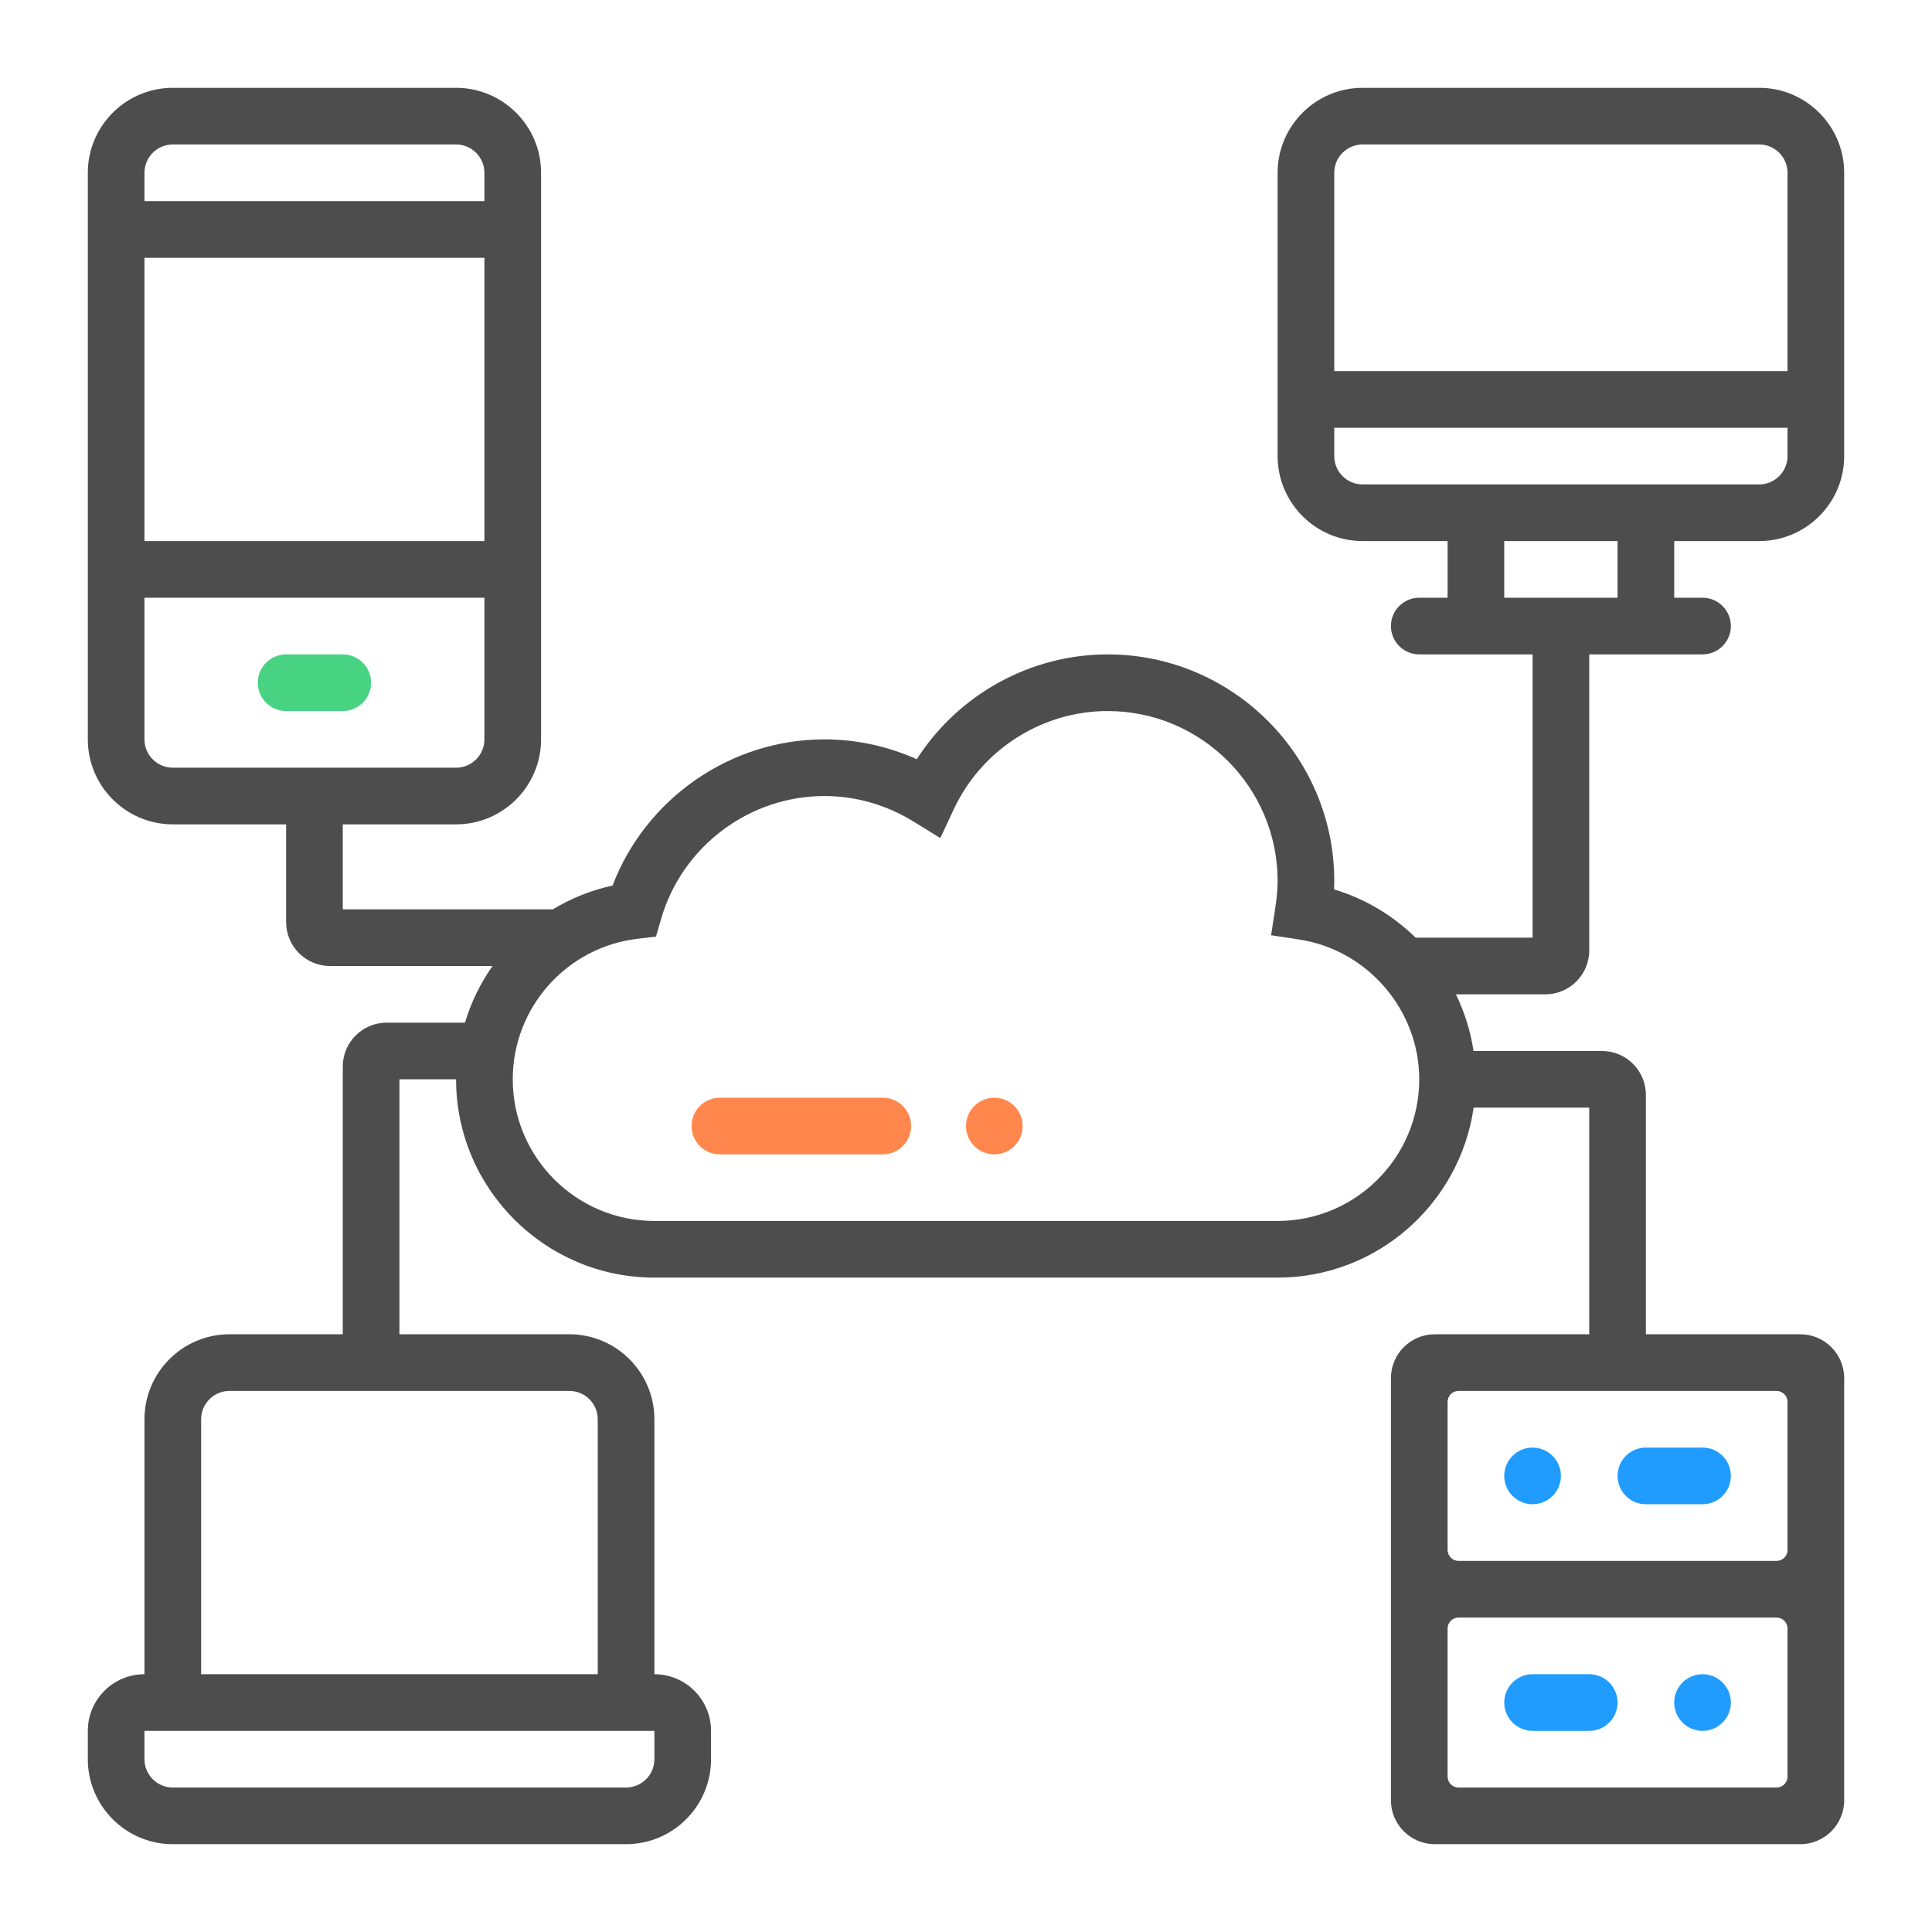 <?xml version="1.0" encoding="UTF-8"?>
<svg width="176px" height="176px" viewBox="0 0 176 176" version="1.1" xmlns="http://www.w3.org/2000/svg" xmlns:xlink="http://www.w3.org/1999/xlink">
    <!-- Generator: Sketch 57.1 (83088) - https://sketch.com -->
    <title>article_b/sdwan/article_b_sdwan_p1_01</title>
    <desc>Created with Sketch.</desc>
    <g id="article_b/sdwan/article_b_sdwan_p1_01" stroke="none" stroke-width="1" fill="none" fill-rule="evenodd">
        <g id="Group" transform="translate(8, 8)">
            <path d="M18.065,51.613 L23.226,51.613 C24.651,51.613 25.806,52.768 25.806,54.194 C25.806,55.619 24.651,56.774 23.226,56.774 L18.065,56.774 C16.639,56.774 15.484,55.619 15.484,54.194 C15.484,52.768 16.639,51.613 18.065,51.613 Z" id="Path" fill="#47D382"></path>
            <path d="M147.097,144.516 C148.522,144.516 149.677,145.672 149.677,147.097 C149.677,148.522 148.522,149.677 147.097,149.677 C145.672,149.677 144.516,148.522 144.516,147.097 C144.516,145.672 145.672,144.516 147.097,144.516 Z M136.774,144.516 C138.199,144.516 139.355,145.672 139.355,147.097 C139.355,148.522 138.199,149.677 136.774,149.677 L131.613,149.677 C130.188,149.677 129.032,148.522 129.032,147.097 C129.032,145.672 130.188,144.516 131.613,144.516 L136.774,144.516 Z M131.613,123.871 C133.038,123.871 134.194,125.026 134.194,126.452 C134.194,127.877 133.038,129.032 131.613,129.032 C130.188,129.032 129.032,127.877 129.032,126.452 C129.032,125.026 130.188,123.871 131.613,123.871 Z M147.097,123.871 C148.522,123.871 149.677,125.026 149.677,126.452 C149.677,127.877 148.522,129.032 147.097,129.032 L141.935,129.032 C140.51,129.032 139.355,127.877 139.355,126.452 C139.355,125.026 140.51,123.871 141.935,123.871 L147.097,123.871 Z" id="Combined-Shape" fill="#209CFF"></path>
            <path d="M82.581,92 C84.006,92 85.161,93.155 85.161,94.581 C85.161,96.006 84.006,97.161 82.581,97.161 C81.155,97.161 80,96.006 80,94.581 C80,93.155 81.155,92 82.581,92 Z M72.419,92 C73.845,92 75,93.155 75,94.581 C75,96.006 73.845,97.161 72.419,97.161 L57.581,97.161 C56.155,97.161 55,96.006 55,94.581 C55,93.155 56.155,92 57.581,92 L72.419,92 Z" id="Combined-Shape" fill="#FF874D"></path>
            <path d="M152.258,41.29 C156.526,41.29 160,37.816 160,33.548 L160,7.742 C160,3.474 156.526,0 152.258,0 L116.129,0 C111.861,0 108.387,3.474 108.387,7.742 L108.387,33.548 C108.387,37.816 111.861,41.29 116.129,41.29 L123.871,41.29 L123.871,46.452 L121.29,46.452 C119.865,46.452 118.71,47.607 118.71,49.032 C118.71,50.458 119.865,51.613 121.29,51.613 L131.613,51.613 L131.613,51.613 L131.613,77.419 L120.963,77.419 C118.904,75.41 116.368,73.871 113.531,73.024 C113.543,72.763 113.548,72.511 113.548,72.258 C113.548,60.874 104.287,51.613 92.903,51.613 C85.84,51.613 79.275,55.287 75.515,61.164 C72.867,59.975 70.003,59.355 67.097,59.355 C58.532,59.355 50.82,64.753 47.804,72.671 C45.843,73.092 44.016,73.846 42.356,74.839 L23.226,74.839 L23.226,67.097 L33.548,67.097 C37.816,67.097 41.29,63.623 41.29,59.355 L41.29,7.742 C41.29,3.474 37.816,0 33.548,0 L7.742,0 C3.474,0 0,3.474 0,7.742 L0,59.355 C0,63.623 3.474,67.097 7.742,67.097 L18.065,67.097 L18.065,76 C18.065,78.209 19.855,80 22.065,80 L36.867,80 L36.867,80 C35.77,81.566 34.918,83.295 34.359,85.161 L27.226,85.161 C25.017,85.161 23.226,86.952 23.226,89.161 L23.226,113.548 L23.226,113.548 L12.903,113.548 C8.635,113.548 5.161,117.022 5.161,121.29 L5.161,144.516 C2.311,144.516 3.25135157e-14,146.827 0,149.677 L0,152.258 L0,152.258 C0,156.526 3.474,160 7.742,160 L49.032,160 C53.3,160 56.774,156.526 56.774,152.258 L56.774,149.677 C56.774,146.827 54.463,144.516 51.613,144.516 L51.613,144.516 L51.613,144.516 L51.613,121.29 C51.613,117.022 48.139,113.548 43.871,113.548 L28.387,113.548 L28.387,90.323 L33.548,90.323 C33.548,100.281 41.654,108.387 51.613,108.387 L108.387,108.387 C117.468,108.387 124.986,101.642 126.245,92.903 L136.774,92.903 L136.774,113.548 L122.71,113.548 C120.501,113.548 118.71,115.339 118.71,117.548 L118.71,156 C118.71,158.209 120.501,160 122.71,160 L156,160 C158.209,160 160,158.209 160,156 L160,117.548 C160,115.339 158.209,113.548 156,113.548 L141.935,113.548 L141.935,113.548 L141.935,91.742 C141.935,89.533 140.145,87.742 137.935,87.742 L126.235,87.742 L126.235,87.742 C125.966,85.925 125.41,84.196 124.63,82.581 L132.774,82.581 C134.983,82.581 136.774,80.79 136.774,78.581 L136.774,51.613 L136.774,51.613 L147.097,51.613 C148.522,51.613 149.677,50.458 149.677,49.032 C149.677,47.607 148.522,46.452 147.097,46.452 L144.516,46.452 L144.516,46.452 L144.516,41.29 L152.258,41.29 Z M36.129,41.29 L5.161,41.29 L5.161,15.484 L36.129,15.484 L36.129,41.29 Z M7.742,5.161 L33.548,5.161 C34.972,5.161 36.129,6.318 36.129,7.742 L36.129,10.323 L5.161,10.323 L5.161,7.742 C5.161,6.318 6.318,5.161 7.742,5.161 Z M5.161,59.355 L5.161,46.452 L36.129,46.452 L36.129,59.355 C36.129,60.779 34.972,61.935 33.548,61.935 L7.742,61.935 C6.318,61.935 5.161,60.779 5.161,59.355 Z M51.613,152.258 C51.613,153.682 50.456,154.839 49.032,154.839 L7.742,154.839 C6.318,154.839 5.161,153.682 5.161,152.258 L5.161,149.677 L51.613,149.677 L51.613,152.258 Z M46.452,121.29 L46.452,144.516 L10.323,144.516 L10.323,121.29 C10.323,119.866 11.479,118.71 12.903,118.71 L43.871,118.71 C45.295,118.71 46.452,119.866 46.452,121.29 Z M123.871,153.839 L123.871,140.355 C123.871,139.803 124.319,139.355 124.871,139.355 L153.839,139.355 C154.391,139.355 154.839,139.803 154.839,140.355 L154.839,153.839 C154.839,154.391 154.391,154.839 153.839,154.839 L124.871,154.839 C124.319,154.839 123.871,154.391 123.871,153.839 Z M153.839,134.194 L124.871,134.194 C124.319,134.194 123.871,133.746 123.871,133.194 L123.871,119.71 C123.871,119.157 124.319,118.71 124.871,118.71 L153.839,118.71 C154.391,118.71 154.839,119.157 154.839,119.71 L154.839,133.194 C154.839,133.746 154.391,134.194 153.839,134.194 Z M51.613,103.226 C44.498,103.226 38.71,97.437 38.71,90.323 C38.71,83.799 43.592,78.296 50.064,77.523 L51.758,77.319 L52.235,75.68 C54.144,69.107 60.258,64.516 67.097,64.516 C69.946,64.516 72.743,65.316 75.195,66.826 L77.659,68.346 L78.887,65.721 C81.428,60.284 86.929,56.774 92.903,56.774 C101.443,56.774 108.387,63.718 108.387,72.258 C108.387,72.97 108.323,73.729 108.183,74.645 L107.794,77.198 L110.345,77.584 C116.585,78.537 121.29,84.013 121.29,90.323 C121.29,97.437 115.502,103.226 108.387,103.226 L51.613,103.226 Z M116.129,5.161 L152.258,5.161 C153.682,5.161 154.839,6.318 154.839,7.742 L154.839,25.806 L113.548,25.806 L113.548,7.742 C113.548,6.318 114.705,5.161 116.129,5.161 Z M113.548,33.548 L113.548,30.968 L154.839,30.968 L154.839,33.548 C154.839,34.972 153.682,36.129 152.258,36.129 L116.129,36.129 C114.705,36.129 113.548,34.972 113.548,33.548 Z M139.355,46.452 L129.032,46.452 L129.032,41.29 L139.355,41.29 L139.355,46.452 Z" id="article_b_sdwan_p1_01" fill="#4D4D4D"></path>
        </g>
    </g>
</svg>
